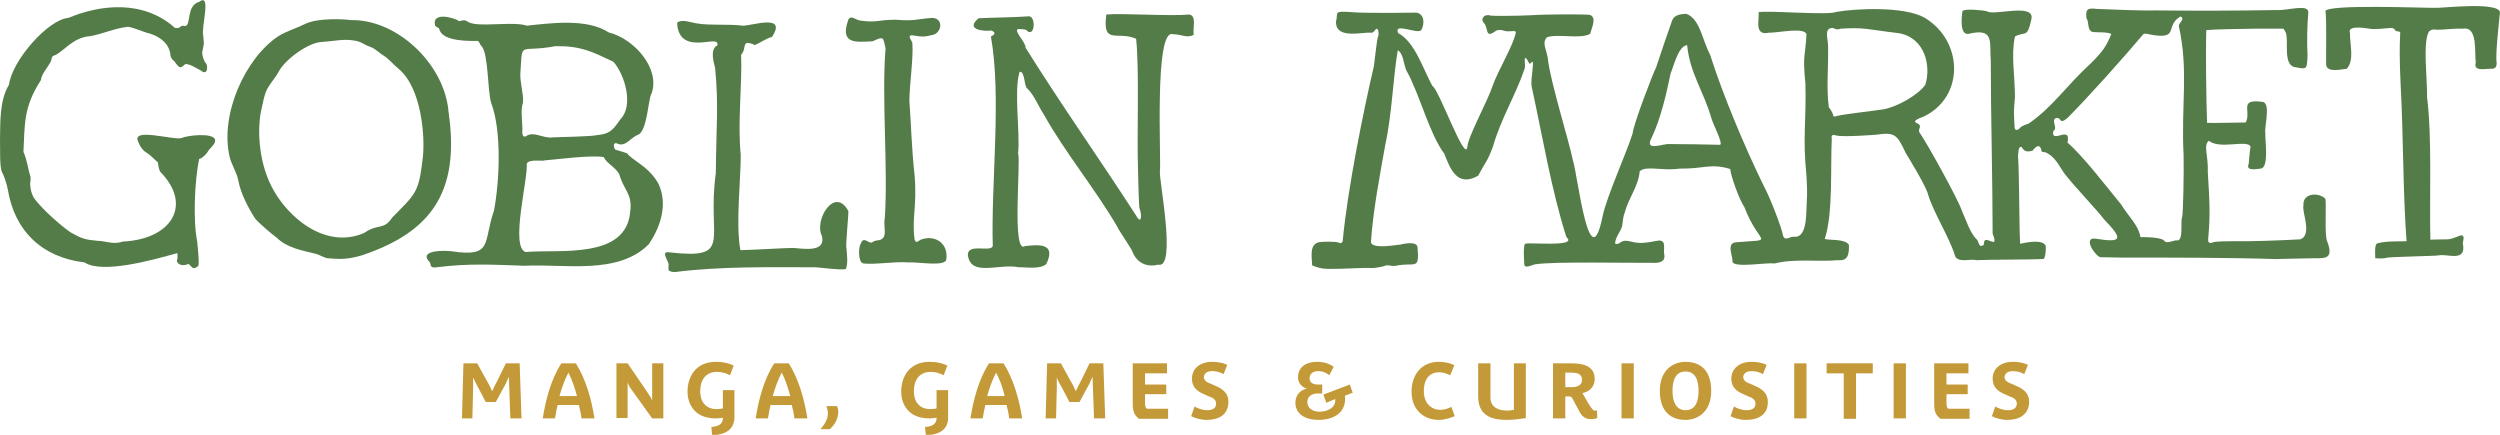 <?xml version="1.0" encoding="utf-8"?>
<!-- Generator: Adobe Illustrator 28.1.0, SVG Export Plug-In . SVG Version: 6.00 Build 0)  -->
<!DOCTYPE svg PUBLIC "-//W3C//DTD SVG 1.1//EN" "http://www.w3.org/Graphics/SVG/1.1/DTD/svg11.dtd">
<svg version="1.1" id="Layer_1" xmlns:x="http://ns.adobe.com/Extensibility/1.0/" xmlns:i="http://ns.adobe.com/AdobeIllustrator/10.0/" xmlns:graph="http://ns.adobe.com/Graphs/1.0/"
	 xmlns="http://www.w3.org/2000/svg" xmlns:xlink="http://www.w3.org/1999/xlink" x="0px" y="0px" viewBox="0 0 671.6 116.8"
	 style="enable-background:new 0 0 671.6 116.8;" xml:space="preserve">
<style type="text/css">
	.st0{fill:#547C48;}
	.st1{fill:#C49938;}
</style>
<g>
	<g>
		<g>
			<path class="st0" d="M53.9,18.9c2.1,1.8,2-1.8,1.3-2c-0.4-0.7-0.7-1.2-0.9-2.7c0.4-2.5,0.6-1.6,0.3-4.6C54,7.3,56.9-2.1,53.5,0.5
				c-3.5,1-2.1,6.1-3.7,6.5c-1.8-0.4-0.9,0.8-2.8,0.5C38.5-0.1,27,1.2,18.4,4.8C13,5.2,3.3,16.1,2.4,22.8C-0.2,27,0.1,33.1,0,37.9
				c0.1,1.6-0.2,7,0.6,8.5c0.6,1,1.3,3.4,1.5,4.5c1.8,11,9,18.2,20.6,19.6c4.9,3.2,18.8-0.8,24.9-2.5c0.2,0.5,0.1,1.6-0.1,2.1
				c0.3,1.2,1.9,1.4,3.1,0.8c1.1,0.7,1,1.8,2.6,0.6c0.5-0.2-0.2-6.1-0.2-6.5c-1.2-5.8-0.7-16.6,0.5-22.3c1-0.2,2.2-1.6,2.6-2.4
				c0.6-0.7,1.8-1.7,1.7-2.7c-0.4-2.1-7.7-1.2-9.1-0.5c-2.1,0.6-13.4-2.9-11.6,0.9c0.4,1.2,1.3,2.5,2.4,3.1c1,0.6,2,1.8,2.9,2.5
				c0.1,0.7,0.3,2.1,0.7,2.6c8.7,8.9,3,18.1-10.2,18.7c-2.4,0.9-4.6-0.2-6.6-0.2c-3.5-0.3-4.3-0.6-7.2-2.2C17.6,61.6,11.5,56.6,9,53
				c-0.7-1.4-0.8-2.3-0.9-3.5c0-0.6,0.2-1.3,0.1-2c-0.7-2.1-0.9-4.5-1.9-6.7c0.4-7.3-0.1-11.9,4.7-19.3c0.1-1.5,1.8-3.4,2.5-4.7
				c0.4-0.4,0.2-1.8,1.1-1.9C17,14,19.5,10,24.3,9.7c3.3-0.6,6.8-2.2,10.1-2.5c1.9,0.3,4,1.4,5.8,1.8c2.9,0.9,5.4,2.8,5.6,6
				c0.1,0.5,0.6,1.2,1,1.4c0.5,0.6,0.9,1.5,1.7,1.7c0.4-0.1,1-0.6,1.3-0.9C51.2,17.2,52.8,18.4,53.9,18.9z"/>
			<path class="st0" d="M120.5,30.1c-1-12.8-13.8-25-26.3-24.7c-1-0.2-8.9-0.8-12.6,1.2c-1.8,0.9-4.7,1.8-6.8,3.1
				c-8.9,5.9-15.8,21-13.1,32.5c0.5,2,2,4.4,2.3,6.2c0.6,3.5,2.8,7.6,4.4,10.1c0.4,0.8,4.6,4.4,6,5.4c2.6,2.6,6.7,3.4,10.1,4.2
				c1.4,0.3,2.7,1.3,3.8,1.3c2.8,0.2,5.1,0.4,9.2-0.9C115.4,62.4,123.7,52,120.5,30.1z M113.6,42.2c-1.1,9.6-1.8,9.7-8.2,16.2
				c-2.4,3.6-3.7,1.5-7.6,4.2C87.3,67.1,77,58.2,72.9,50c-3.7-7.3-3.7-16.1-2.7-20.5c1-4.7,1.2-5.2,2.6-7.2c0.8-1.1,1.5-2,2.1-3.1
				c1.8-3.4,8-7.7,11.3-7.9c4.1-0.3,6-0.9,9-0.4c2,0.3,2.5,1.1,4.3,1.7c1.4,0.5,2.3,1.6,3.5,2.3c1.5,0.9,2.8,2.6,4.1,3.6
				C113.3,23.7,114.2,36.8,113.6,42.2z"/>
			<path class="st0" d="M176.9,49.4c0,0-1.3-2.8-5-5.4c-3.7-2.6-3.3-2.7-3.3-2.7c-0.1-0.2-3-1-3.3-1.1c-0.5-0.6-0.7-2,0.4-1.7
				c2.3,1.2,3.6-1.5,5.7-2.3c2.5-0.9,2.8-10.1,3.6-11c2.5-6.7-4.6-14.8-11.5-16.5c-5.8-3.8-15.4-2.5-22-1.8
				c-3-1.1-10.6,0.1-14.1-0.5C124.7,6,126,5,123.3,5.7c-0.5-0.7-7.5-2.9-6.4,1.2c0.9,0.9,0.9,0.2,1.2,1.2c1.1,3.1,8.1,2.9,10.2,2.9
				c0.6,0.2,0.4,0.8,1.1,1.4c1.9,2.4,1.5,12.1,2.6,15.4c2.8,7.5,2.2,20.9,0.7,28.8c-3,8.5-0.1,12.6-11.4,10.9
				c-1.4-0.2-9.3-0.5-5.8,3c0.3,0.6-0.1,1.6,1.8,1.3c8.7-1.1,15.3-0.7,23.6-0.4c10.5-0.6,25.1,2.6,33.4-5.8
				C177.8,60.4,179.3,54.5,176.9,49.4z M139.8,19.6c0.6-9-0.5-5.3,9.4-7.2c6.9-0.1,9.9,1.5,15.6,4.2c3.2,3.7,5.4,11.8,1.9,15.4
				c-1.8,2.5-2.6,4-6.3,4.3c-1.7,0.4-10.3,0.5-11.9,0.6c-2.5,0.4-5.2-1.8-7.2-0.3c-0.9,0.5-1-0.9-1-0.9c0.2-2.4-0.6-5.9,0.2-8.2
				C140.7,25.4,139.6,21.8,139.8,19.6z M169.3,56.8c-1,13-19.1,10.1-28.1,10.9c-4.2-1.3,0.7-19.7,0.3-23.7c0.5-1.4,4.7-0.6,4.7-0.9
				c3.8-0.3,12.5-1.5,16-0.9c0.8,1.9,4,3.1,4.4,5.4C167.9,51.3,169.9,52.4,169.3,56.8z"/>
			<path class="st0" d="M179.9,67.8c-2.8-0.5,0,2.6-0.3,3.4c0.1,1.1-0.6,1.7,1.6,1.9c12.3-1.6,26.1-1.3,37.8-1.3
				c1.1,0,6.2,0.8,8.2,0.5c0.7-1.4,0.3-4.1,0.2-5.6c-0.3-0.5,0.6-9.2,0.5-10c-3.6-6.8-9.3,2.4-7.1,6.7c1.1,4.5-4.9,3.4-7.8,3.2
				c-1.6,0-12.2,0.6-14.1,0.6c-1.3-6.9,0.1-18.8,0.1-25.6c-0.9-8.6,0.4-18.5,0.1-26.9c1.7-1.8-0.2-4.3,3.7-2.6
				c1.4-0.6,3.1-1.8,4.6-2.2c4.2-6.4-5.6-2.9-7.9-3c-3.4-0.5-8.9,0-12.2-0.6c-1.7-0.2-4-1.3-5.4-0.2c0.2,4.1,2.4,5.6,6.5,5.3
				c2.2-0.1,4.7-0.9,4.3,0.8c-2.1,1-0.9,4.8-0.6,6c1,9.8,0.3,15.9,0.2,28.3C189.8,64.5,197.2,69.7,179.9,67.8z"/>
			<path class="st0" d="M235.5,64.6c0,0-0.7,0.1-1.2,0.5c-0.8,0.5-2-1.4-2.8-0.2c-0.2,0.4-0.6,1.2-0.6,1.5c-0.1,0.3-0.5,4.3,1.2,4.4
				c3.7,0.3,8.1-0.6,12-0.3c2.2-0.2,9.6,1.2,10.1-0.7c0.7-4.3-2.9-6.9-6.9-5.4c-0.8,0.5-1.2,1-1.6,0c-0.8-6,0.7-8.8,0-17.3
				c-0.8-7.1-1-14.8-1.4-20c0-4.3,1.1-11.3,0.8-15.5c0.1-0.4-1.7-2.2,0-2.1c2.9,0.4,2.9,0.5,5.8-0.2c2.2-0.9,2.5-4.4-0.5-4.5
				c-4.7,0.4-4.7,0.9-9.8,0.5c-4.9,0-5,0.9-9.7,0.2c-1.2-0.3-2.4-1.5-3-0.2c-2.4,6.7,2.1,6,6.5,5.8c3.1-1.4,2.8-1.2,3.5,1.9
				c-1.1,13.2,0.7,31.9-0.2,45.6C237.1,61,239,64.4,235.5,64.6z"/>
			<path class="st0" d="M273.7,71.8c1.5-0.1,5.7,0.7,7.4-0.9c2.8-5.9-2.5-5.1-5.7-4.8c-3.7,2.6-1.1-22.8-1.9-24.9
				c0.6-5.8-1.2-16.6,0.4-21.9c1.5-0.3,1.2,4.2,2.1,4.5c2,2,2.9,4.7,4.5,7.1C286,40.8,294.4,51,300.2,61c0.2,0.7,4,6.1,4.1,6.8
				c1.1,2.7,3.7,4.1,6.8,3.3c5.1,1.4,0.2-22.9,0.5-25c0.4-2.8-1.6-38.7,3.5-36.9c2.4,0,3.9,1.2,5.6,0.1c-0.4-1.7,1-5.4-1.5-5.4
				c-4.5,0.5-18-0.4-22,0c-1.1,8.4,2.9,4.3,8,6.5c0.9,7.9,0.2,26.7,0.5,34.4c0,0,0.2,10,0.4,11.1c0.7,1.8,0.6,4.7-0.9,2
				c-9.6-14.9-20.1-29.7-29.7-45.1c0.2-1.3-3.5-4.8-1.9-5c1.4,0.1,1.8-0.1,2.6,0.7c1.9,1.1,2.1-4.6-0.1-4.1
				c-4.3,0.3-9.3,0.3-13.2,0.5c-3.8,3.1,1.5,3.6,3.4,3.3c1.3,0.5,1,1.1-0.1,1.6c2.9,16.2,0,39.4,0.5,56.3c-0.6,1.8-6.7-0.9-6.7,2.4
				C260.8,74.5,268.3,70.7,273.7,71.8z"/>
		</g>
		<g>
			<path class="st0" d="M641.1,69.3c-0.9-0.3,13.5-0.5,14-0.7c2.5-0.5,7.6,2,6.5-3.3c1-4.1-1.7-0.8-4.6-1c-2.5,0-4.1,0.1-4.1,0.1
				c-0.3-11,0.5-27.3-0.9-38.4c0.1-4.9-1.2-14.5,0.5-17.5c0.9-0.9,2.1-0.5,2.1-0.5c2.4,0,4.3-0.4,7.2-0.3c3.9-0.6,2.9,6.7,3.3,9.1
				c-0.9,2.8,3.6,1.4,4.4,1.7c0.8-0.2,1.2-0.3,1.2-1.7c-0.4-2,0.7-11.5,0.9-13.5c-0.5-3-16.2-1-17.5-1.2c-1.8,0.1-29.9-1.1-29.4,1
				c0.4,1.3,0.1,13.4,0.2,14.3c0.2,2.3,4.5,1.1,5.5,1.1c2.2-2.3,0.8-6.8,0.9-9.6c-0.9-2.4,4.8-1.2,5.2-1.2c1.2,0.3,4.6-0.1,5.8-0.2
				c0.9,0,1.1,0.6,1.3,0.8s1.2,0,1.2,0.5c-0.2,3.7-0.2,7.4,0.1,13.8c0.8,15,0.6,28.8,1.6,42.2c-2,0.1-5.7-0.1-7.9,0.6
				c-0.8,0.2-0.5,3.8-0.5,4C638.2,69.3,639.2,69.6,641.1,69.3z"/>
			<path class="st0" d="M625.2,64.9c-0.8-1.4-0.2-9.9-0.5-11.5c-1.8-1.8-6.2-1.6-5.9,1.8c-0.5,1.7,2.5,8-0.9,9.1
				c-5.6,0.3-13.4,0.6-18.5,0.5c0,0-4.3,0-4.9,0.3s-1.4,0.3-1.3-0.8c0.6-6.7,0.4-9.9-0.1-18.1c0.2-4.3-1.3-7.2,0.3-8.4
				c2.8,2.5,10.7-0.5,11.2,1.7c-0.2,0.5-0.5,4.5-0.5,4.5c-1,2.2,2.6,1.3,3.1,1.3c2.6,0,1.1-8.6,1.4-9.3c-0.5-1.3,1.5-7.9-0.6-8.6
				c-6.8-1-3.1,2.4-4.7,5.5c-1.1,0-9.5,0.2-10.4,0.1c-0.2-6.2-0.4-18.6-0.2-24.9c3-0.3,9.4-0.3,13.5-0.4c2.4,0,5.8,0,7.2,0
				c0,0,0.5,0.6,0.7,1.2c0.8,2.4-1,9.1,2.9,9.2c0,0,2.1,0.6,2.5-0.1c0.4-0.7,0.4-3.2,0.4-3.2c-0.2-3.3-0.1-8,0.2-11.4
				c0.2-2.5-5.6-0.5-8.5-0.7c-11.7,0.2-22,0.2-31.8,0.1c-4.7,0.1-11.5-0.2-16.4-0.4c-2.9-0.4-3.1,0.3-2.9,2.5c0.8,1,0.1,3.3,1.7,3.7
				c2.3,0.2,3.3-0.1,5,0.5c-1.3,3.2-2.2,4.6-5.4,7.8c-6.9,6.3-10,11.5-16.8,16.3c0,0-2,0.6-2.4,1.2c-0.4,0.5-1.3,0.9-1.4-0.2
				c-0.2-4.2-0.3-3.6,0.1-8.1c0-5.7-1.1-11.3,0-16.3c2.8-1.5,3.3,0.6,4.4-4.6c1.1-4.6-10.2-0.8-12-2.2c-0.7-0.2-6-0.8-6.5,0
				c-0.3,1.9-0.7,6.4,1.6,6.1c7.1-1.7,5.6,2.2,6,7.2c0,13.3,0.5,33.5,0.5,46.5c0.2,0.6,0.7,1.5,0.4,2.2c-1.5-0.1-2.7-1.6-2.8,0.8
				c-1.5,1-1.3-1.2-1.9-1.5c-1.8-1.8-2.8-5.1-4-7.8c-1.1-3.2-9.4-18.2-11.4-21c-0.4-1.1,0.9-1.5-0.4-2.3c-1.1-0.4-1.2-0.9,1.4-1.8
				c11.2-5.2,10.9-20.3,0.5-26.6c-5.5-3.2-18.8-2.5-23.8-1.6c-2.2,1-18.5-0.5-20.9,0.1c0.4,1.4-1.4,6.4,2.7,5.5
				c2.9,0,9.2-1.5,10.2,0.3c-0.3,6-1.1,5.5-0.3,13.2c0.3,10.4-0.8,14.3,0.3,25c0.3,5.3,0.1,5.6,0,8.6c-0.1,2.6-0.1,8.2-3.5,7.7
				c-0.9-0.1-2.3,1.3-2.8-0.3c-0.4-2.3-3.6-10.5-5.2-13.4c-5-10.2-10.9-24.2-14.4-35.2c-2.2-4.2-2.7-9.6-6.4-11
				c-1.4,0.1-3.2,0.2-3.8,1.8c-1.6,4.5-3.2,9.3-4.3,12.6c-0.8,1.5-6.1,15.3-6.3,17.7c-1.6,5.2-7,17-8.1,22.4
				c-3.5,17.3-6.7-11.3-7.9-14.9c-1.2-5.8-5.7-20-6.7-26.8c-0.2-3-1.9-4.9-0.3-6.5c3.1-1,8.8,0.6,11.6-0.9c0.3-1.5,1.9-4.4-0.1-5.1
				c-1.3-0.2-11.8-0.2-15.9,0.1c-4.1,0.2-10.1,0.2-10.7,0.1c-1.7-0.6-2.8,0.8-2,1.8c1.5,1.4,0.3,4.5,3.2,2.4
				c0.6-0.5,1.7-0.4,2.5-0.1c1.3,0.4,3.2-0.4,3,0.5c-0.7,3.5-4.7,10-6.2,14.2c-1.4,4.3-6.6,13.6-6.8,16.4
				c-0.5,4.8-7.7-15.6-9.4-16.3c-2.4-4.3-4.7-11.9-9.2-14.2c-1.3-3,5.2,0.4,6.2-0.8c0.8-1.3,1.1-4.2-1.2-4.7c-1.2,0-13,0.2-17-0.1
				c-5.7-0.4-4-0.1-4.7,2.6c0,4.8,7.1,2.6,9.7,2.9c0,0,0.6-0.3,0.8-0.7c0.9-1.3,1.2,1.3,0.7,2c-0.2,0.7-1,7.6-1,7.6
				c-2.8,12-7.1,33.1-8.4,47.1c0,0-0.2,0.8-1,0.4c-0.8-0.4-4.8-0.3-5.5-0.1c-2.6,0.7-1.7,4.4-1.7,6.2c2.9,1.2,4,0.9,7.8,0.9
				c4.1-0.1,5.6-0.3,8.6-0.2c0.5,0,2.8-0.4,3.2-0.6c0.4-0.2,0.4-0.1,1-0.1c0.6,0.1,1.3,0.2,1.9,0.1c5.1-1.1,6.4,1.5,5.8-5
				c-0.2-1.8-4.2-0.8-4.6-0.7c-0.6,0-7.8,1.4-7.9-0.7c0.5-8.1,2.5-18.6,3.9-26.4c1.7-7.6,2.1-18.3,3.3-25.1c1.5,0.8,1.6,3.9,2.3,5.4
				c3.6,6.4,6.1,16.9,10.2,22.4c1.6,4.1,3.5,9.1,9.1,5.9c2-3.8,2.3-3.4,4-7.9c2.1-7.4,6.2-14,8.5-20.9c0.3-1.1-0.4-3.3,0.4-2.7
				c0.7,0.7,0.7,1.9,1.3,1.2c1.3-1.7-0.3,4.3,0.2,6.5c2.8,12.8,5.3,27.8,9.3,40.3c3.3,2.8-10.1,1.3-11.1,1.8
				c-0.6,0.6-0.2,5.4-0.2,5.7c0.4,1,2.1-0.1,3-0.2c5-0.8,25.9-0.3,31.4-0.4c1.3,0.1,3.6,0,3.2-2.2c-0.4-1.3,0.9-4.3-2-3.7
				c-3.1,0.6-4.4,0.7-6.1,0.4c0,0-1.7-0.5-2.6-0.4c-0.8,0.1-1.3,0.6-1.5,0.7c-0.2,0.1-1.1,0.4-1-0.2c0.2-1.8,1.6-3.1,1.9-4.6
				c0.1-0.5,0.2-2.3,0.6-3.3c1.2-4.4,3.7-7.1,4.1-11.3c1.8-1.6,6.1,0,10.7-0.7c6.6,0.1,8.3-1.5,13.6,0.1c0.2,2,2.5,8.4,3.8,10.2
				c4,10.6,8.7,8.5-2.3,9.5c-2.7,0.2-0.6,4.2-0.9,5.2c0.4,1.8,9.6,0.1,11.3,0.5c5.3-1.4,11.8-0.4,17.1-0.9c3,0.3,2.9-2.2,2.9-4.1
				c-0.9-1.7-5.4-1.2-6.5-1.6c2.3-6.9,1.5-19.5,1.9-26.9c0,0-0.5-1.5,1.2-0.9c1.7,0.5,10.7-0.2,10.7-0.2c4.9-0.7,5.6-0.2,7.9,4.8
				c0.9,1.5,5.7,9.3,6.1,11.4c1.5,4.8,5.7,11.5,7.1,16c0.5,2.5,4.4,1,5.8,1.5c4.3-0.2,13.3-0.1,17.9-0.3c0.8,0.2,0.9-3.7,0.7-3.7
				c-1-1.7-5.5-0.7-6.8-0.4c-0.3-4.7-0.2-19-0.6-23.8c0.2-0.5,0-2.5,1-2.2c0.8,1.4,1.6,1.3,2.9,1c0,0,1.1-1.5,1.8-1.2
				c1.2,1-0.2,1.5,1.6,1.6c2.6,1,3.7,3.6,5.1,5.6c2.5,3.3,8.4,9.4,10.8,12.5c5.1,5.3,4.9,6.3-2.5,5.1c-3.2-0.3-0.1,4.5,1.4,5
				c0.6,0,5.6,0.1,5.6,0.1c12.7,0,28.9,0,41.6,0.4c0,0,7.9-0.2,9.2-0.2C624.3,69.3,627.1,70,625.2,64.9z M462.1,38.9
				c-3-0.1-10.6-0.2-13.6-0.2c-1.7-0.2-6.9,2.2-4.8-1.7c2.5-5.3,4-12,5.1-17.3c0.6-1.2,1.9-6.9,4.1-7.5c0.4-0.4,0.4,0.5,0.4,0.5
				c0.8,7.1,4.5,12.2,6.4,18.9C460.2,33.5,462.9,38.4,462.1,38.9z M505.8,29.4c-1.8,0.3-10.9,1.3-12.5,1.8c-0.6,0.2-0.8,0.2-0.9-0.5
				c-0.2-0.7-1.1-1.9-1.1-1.9c-0.7-5.1-0.1-10.4-0.2-16.1c0.1-2.2-1.3-5.1,1.2-5.2c0.4,0,0.9,0.7,2.2,0.2c6.5-0.4,7,0.2,15.5,1.2
				c7.3,1.2,8.8,9.1,7.2,13.9C515.2,25.6,509.5,28.8,505.8,29.4z M586.6,41.7c0.1,4.2-0.1,15.8-0.4,16.7c-0.5,1.1,0.4,6-1.2,6.2
				c-0.7-0.3-2.8,1-3.5,0.2c-0.6-1.2-6.1-1.1-6.5-1.1c-0.5-3.2-3.1-5.4-5.2-8.8c-4.2-5.1-10.2-13-14.4-16.6c1.1-4.9-4.5,0.6-3.8-3.1
				c1.3-0.8-0.5-2.5,0.5-3.4c1.9-0.7,0.8,2,3.3-0.1c5.6-5.6,15.4-16.6,20.2-22.3c0.3-0.5,0.9-0.4,1.6-0.2c8.7,1.7,4.1-2.2,8.6-4.8
				c1.2,0.8-0.2,1.4-0.5,2.5C588,19.2,585.9,27.7,586.6,41.7z"/>
		</g>
	</g>
	<g>
		<path class="st1" d="M137.1,112.4l-0.3-8.3c0-1.1-0.1-2.3-0.1-2.9h0c-0.3,0.7-0.9,2.1-1.4,2.9l-2.1,3.9h-2.7l-2.1-4
			c-0.5-0.9-1-1.9-1.3-2.6h0c0,0.7,0,1.8,0,2.7l-0.2,8.3h-2.8l0.4-14.8h3.7l2.7,4.9c0.6,1,1.1,2.1,1.3,2.6h0
			c0.3-0.7,0.8-1.7,1.3-2.6l2.4-4.9h3.7l0.5,14.8H137.1z"/>
		<path class="st1" d="M156.2,112.4c-0.1-1.2-0.4-2.4-0.7-3.6h-5.7c-0.3,1.2-0.5,2.4-0.7,3.6h-3.3c0.8-5,2.2-10.5,5-14.8h3.9
			c2.8,4.5,4.2,9.8,5,14.8H156.2z M152.7,100.1L152.7,100.1c-1,1.9-1.8,4.1-2.4,6.3h4.7C154.4,104.2,153.7,102,152.7,100.1z"/>
		<path class="st1" d="M175.2,112.4l-5.3-7.4c-0.8-1-1.2-1.9-1.3-2.3h0v9.6h-3V97.6h3l5.2,7.6c0.8,1.2,1.3,2,1.4,2.4h0v-10h3v14.8
			H175.2z"/>
		<path class="st1" d="M191.3,116.9l-0.2-2.2c1.7-0.1,3.2-0.7,3.1-2.5c-0.5,0.1-1.3,0.2-1.9,0.2c-6,0-7.6-4.2-7.6-7.2
			c0-4.1,2.3-8,7.6-8c2.2,0,3.5,0.4,4.8,1l-1,2.6c-1.1-0.6-2.3-0.9-3.5-0.9c-3.1,0-4.5,2.3-4.5,5.2c0,2.8,1.5,4.8,4.4,4.8
			c0.8,0,1.4-0.1,1.7-0.2v-4.9h3.1v7.2C197.3,114.9,195.5,116.8,191.3,116.9z"/>
		<path class="st1" d="M213.4,112.4c-0.1-1.2-0.4-2.4-0.7-3.6h-5.7c-0.3,1.2-0.5,2.4-0.7,3.6h-3.3c0.8-5,2.2-10.5,5-14.8h3.9
			c2.8,4.5,4.2,9.8,5,14.8H213.4z M210,100.1L210,100.1c-1,1.9-1.8,4.1-2.4,6.3h4.7C211.7,104.2,211,102,210,100.1z"/>
		<path class="st1" d="M222.9,115.3h-2.5c1.5-1.7,2-3,2-4.2c0-0.6-0.1-1.2-0.4-2h2.9c0.1,0.3,0.3,1,0.3,1.4
			C225.2,112.3,224.4,114,222.9,115.3z"/>
		<path class="st1" d="M248.7,116.9l-0.2-2.2c1.7-0.1,3.2-0.7,3.1-2.5c-0.5,0.1-1.3,0.2-1.9,0.2c-6,0-7.6-4.2-7.6-7.2
			c0-4.1,2.3-8,7.6-8c2.2,0,3.5,0.4,4.8,1l-1,2.6c-1.1-0.6-2.3-0.9-3.5-0.9c-3.1,0-4.5,2.3-4.5,5.2c0,2.8,1.5,4.8,4.4,4.8
			c0.8,0,1.4-0.1,1.7-0.2v-4.9h3.1v7.2C254.8,114.9,253,116.8,248.7,116.9z"/>
		<path class="st1" d="M271.1,112.4c-0.1-1.2-0.4-2.4-0.7-3.6h-5.7c-0.3,1.2-0.5,2.4-0.7,3.6h-3.3c0.8-5,2.2-10.5,5-14.8h3.9
			c2.8,4.5,4.2,9.8,5,14.8H271.1z M267.6,100.1L267.6,100.1c-1,1.9-1.8,4.1-2.4,6.3h4.7C269.4,104.2,268.6,102,267.6,100.1z"/>
		<path class="st1" d="M293.9,112.4l-0.3-8.3c0-1.1-0.1-2.3-0.1-2.9h0c-0.3,0.7-0.9,2.1-1.4,2.9l-2.1,3.9h-2.7l-2.1-4
			c-0.5-0.9-1.1-1.9-1.3-2.6h0c0,0.7,0,1.8,0,2.7l-0.2,8.3h-2.8l0.4-14.8h3.7l2.7,4.9c0.6,1,1.1,2.1,1.3,2.6h0
			c0.3-0.7,0.8-1.7,1.3-2.6l2.4-4.9h3.7l0.5,14.8H293.9z"/>
		<path class="st1" d="M305.9,112.4c-1-0.7-1.6-1.7-1.6-3.8v-11h9.2v2.7h-5.9v3h5.7v2.6h-5.7v2.4c0,0.7,0.1,1.2,0.5,1.5h5.7v2.7
			H305.9z"/>
		<path class="st1" d="M324.2,112.8c-1.8,0-3.2-0.5-4.2-1l0.9-2.6c0.8,0.5,2.2,1,3.4,1c1.4,0,2.4-0.5,2.4-1.8c0-1.1-1-1.6-1.9-1.9
			l-1.1-0.5c-2-0.8-3.5-1.9-3.5-4.3c0-2.6,2.1-4.5,5.4-4.5c1.3,0,2.8,0.2,4.1,0.8l-1,2.5c-0.9-0.5-1.9-0.8-3.1-0.8
			c-1.7,0-2.2,1-2.2,1.6c0,1,1,1.5,1.9,1.8l1.1,0.5c1.9,0.8,3.6,1.9,3.6,4.3C330,111.5,327.3,112.8,324.2,112.8z"/>
		<path class="st1" d="M361.3,106.3c0.5,4.2-2.6,6.5-7.1,6.5c-3.6,0-6.2-1.6-6.2-4.6c0-2,1.2-3.4,3.1-3.8v0c-1.3-0.3-2.4-1.5-2.4-3
			c0-3,2.4-4.2,5.1-4.2c1.9,0,3.2,0.5,4.5,1.3l-1.2,2.3c-0.5-0.4-1.4-1.1-3-1.1c-1.2,0-2.3,0.6-2.3,1.9c0,1.2,1,1.7,2.2,1.7h1.2v2.4
			h-1.2c-1.6,0-2.8,0.8-2.8,2.3c0,1.5,1.3,2.6,3.2,2.6c2.7,0,4.5-1.4,4.3-3.4l-2.4,1l-0.8-2.2l7.1-2.7l0.8,2.2L361.3,106.3z"/>
		<path class="st1" d="M386.5,112.8c-3.8,0-7.3-2.5-7.3-7.6c0-4.4,2.6-8,7.3-8c1.8,0,3.2,0.4,4.2,0.9l-1.1,2.7c-1-0.5-2.1-0.8-3-0.8
			c-2.3,0-4.1,1.5-4.1,5.1c0,3.4,2.2,5,4.4,5c1.2,0,2.2-0.4,3-0.8l0.9,2.5C389.6,112.3,388,112.8,386.5,112.8z"/>
		<path class="st1" d="M404.7,112.8c-4.5,0-7.6-1.5-7.6-6.3v-8.9h3.3v9.2c0,2.6,2.1,3.5,4.5,3.5c0.6,0,1.2-0.1,1.8-0.2V97.6h3.2
			v14.7C408.2,112.6,406.4,112.8,404.7,112.8z"/>
		<path class="st1" d="M427.5,112.6c-1.6,0-2.5-0.6-3.4-2.4c-0.5-0.9-1.2-2.2-1.6-3c-0.3-0.7-0.7-0.7-1-0.7h-1v5.9h-3.3V97.6h4.8
			c2.9,0,6.4,0.5,6.4,4.2c0,2-1.3,3.4-3.3,3.8c0.2,0.4,0.9,1.6,1.5,2.6c1.1,1.8,1.4,2.1,1.9,2.1c0.2,0,0.4,0,0.5-0.1l0.1,2.1
			C428.6,112.5,428.1,112.6,427.5,112.6z M422.1,100.1h-1.6v3.9h1.8c1.3,0,2.7-0.4,2.7-2C425,100.3,423.4,100.1,422.1,100.1z"/>
		<path class="st1" d="M435.6,112.4V97.6h3.3v14.8H435.6z"/>
		<path class="st1" d="M452.8,112.8c-3.7,0-6.9-2-6.9-7.8c0-5.8,3.8-7.8,6.9-7.8c3.7,0,6.9,2,6.9,7.8
			C459.7,110.8,455.9,112.8,452.8,112.8z M452.8,99.8c-2.7,0-3.5,2.4-3.5,5.2s0.9,5.2,3.5,5.2c2.7,0,3.5-2.4,3.5-5.2
			S455.5,99.8,452.8,99.8z"/>
		<path class="st1" d="M469.1,112.8c-1.8,0-3.2-0.5-4.2-1l0.9-2.6c0.8,0.5,2.2,1,3.4,1c1.4,0,2.4-0.5,2.4-1.8c0-1.1-1-1.6-1.9-1.9
			l-1.1-0.5c-2-0.8-3.5-1.9-3.5-4.3c0-2.6,2.1-4.5,5.4-4.5c1.3,0,2.8,0.2,4.1,0.8l-1,2.5c-0.9-0.5-1.9-0.8-3.1-0.8
			c-1.7,0-2.2,1-2.2,1.6c0,1,1,1.5,1.9,1.8l1.1,0.5c1.9,0.8,3.6,1.9,3.6,4.3C475,111.5,472.2,112.8,469.1,112.8z"/>
		<path class="st1" d="M482,112.4V97.6h3.3v14.8H482z"/>
		<path class="st1" d="M498.6,100.3v12.2h-3.3v-12.2h-4.6v-2.7h12.4v2.7H498.6z"/>
		<path class="st1" d="M508.7,112.4V97.6h3.3v14.8H508.7z"/>
		<path class="st1" d="M521.2,112.4c-1-0.7-1.6-1.7-1.6-3.8v-11h9.2v2.7h-5.9v3h5.7v2.6h-5.7v2.4c0,0.7,0.1,1.2,0.5,1.5h5.7v2.7
			H521.2z"/>
		<path class="st1" d="M539.3,112.8c-1.8,0-3.2-0.5-4.2-1l0.9-2.6c0.8,0.5,2.2,1,3.4,1c1.4,0,2.4-0.5,2.4-1.8c0-1.1-1-1.6-1.9-1.9
			l-1.1-0.5c-2-0.8-3.5-1.9-3.5-4.3c0-2.6,2.1-4.5,5.4-4.5c1.3,0,2.8,0.2,4.1,0.8l-1,2.5c-0.9-0.5-1.9-0.8-3.1-0.8
			c-1.7,0-2.2,1-2.2,1.6c0,1,1,1.5,1.9,1.8l1.1,0.5c1.9,0.8,3.6,1.9,3.6,4.3C545.1,111.5,542.3,112.8,539.3,112.8z"/>
	</g>
</g>
</svg>
